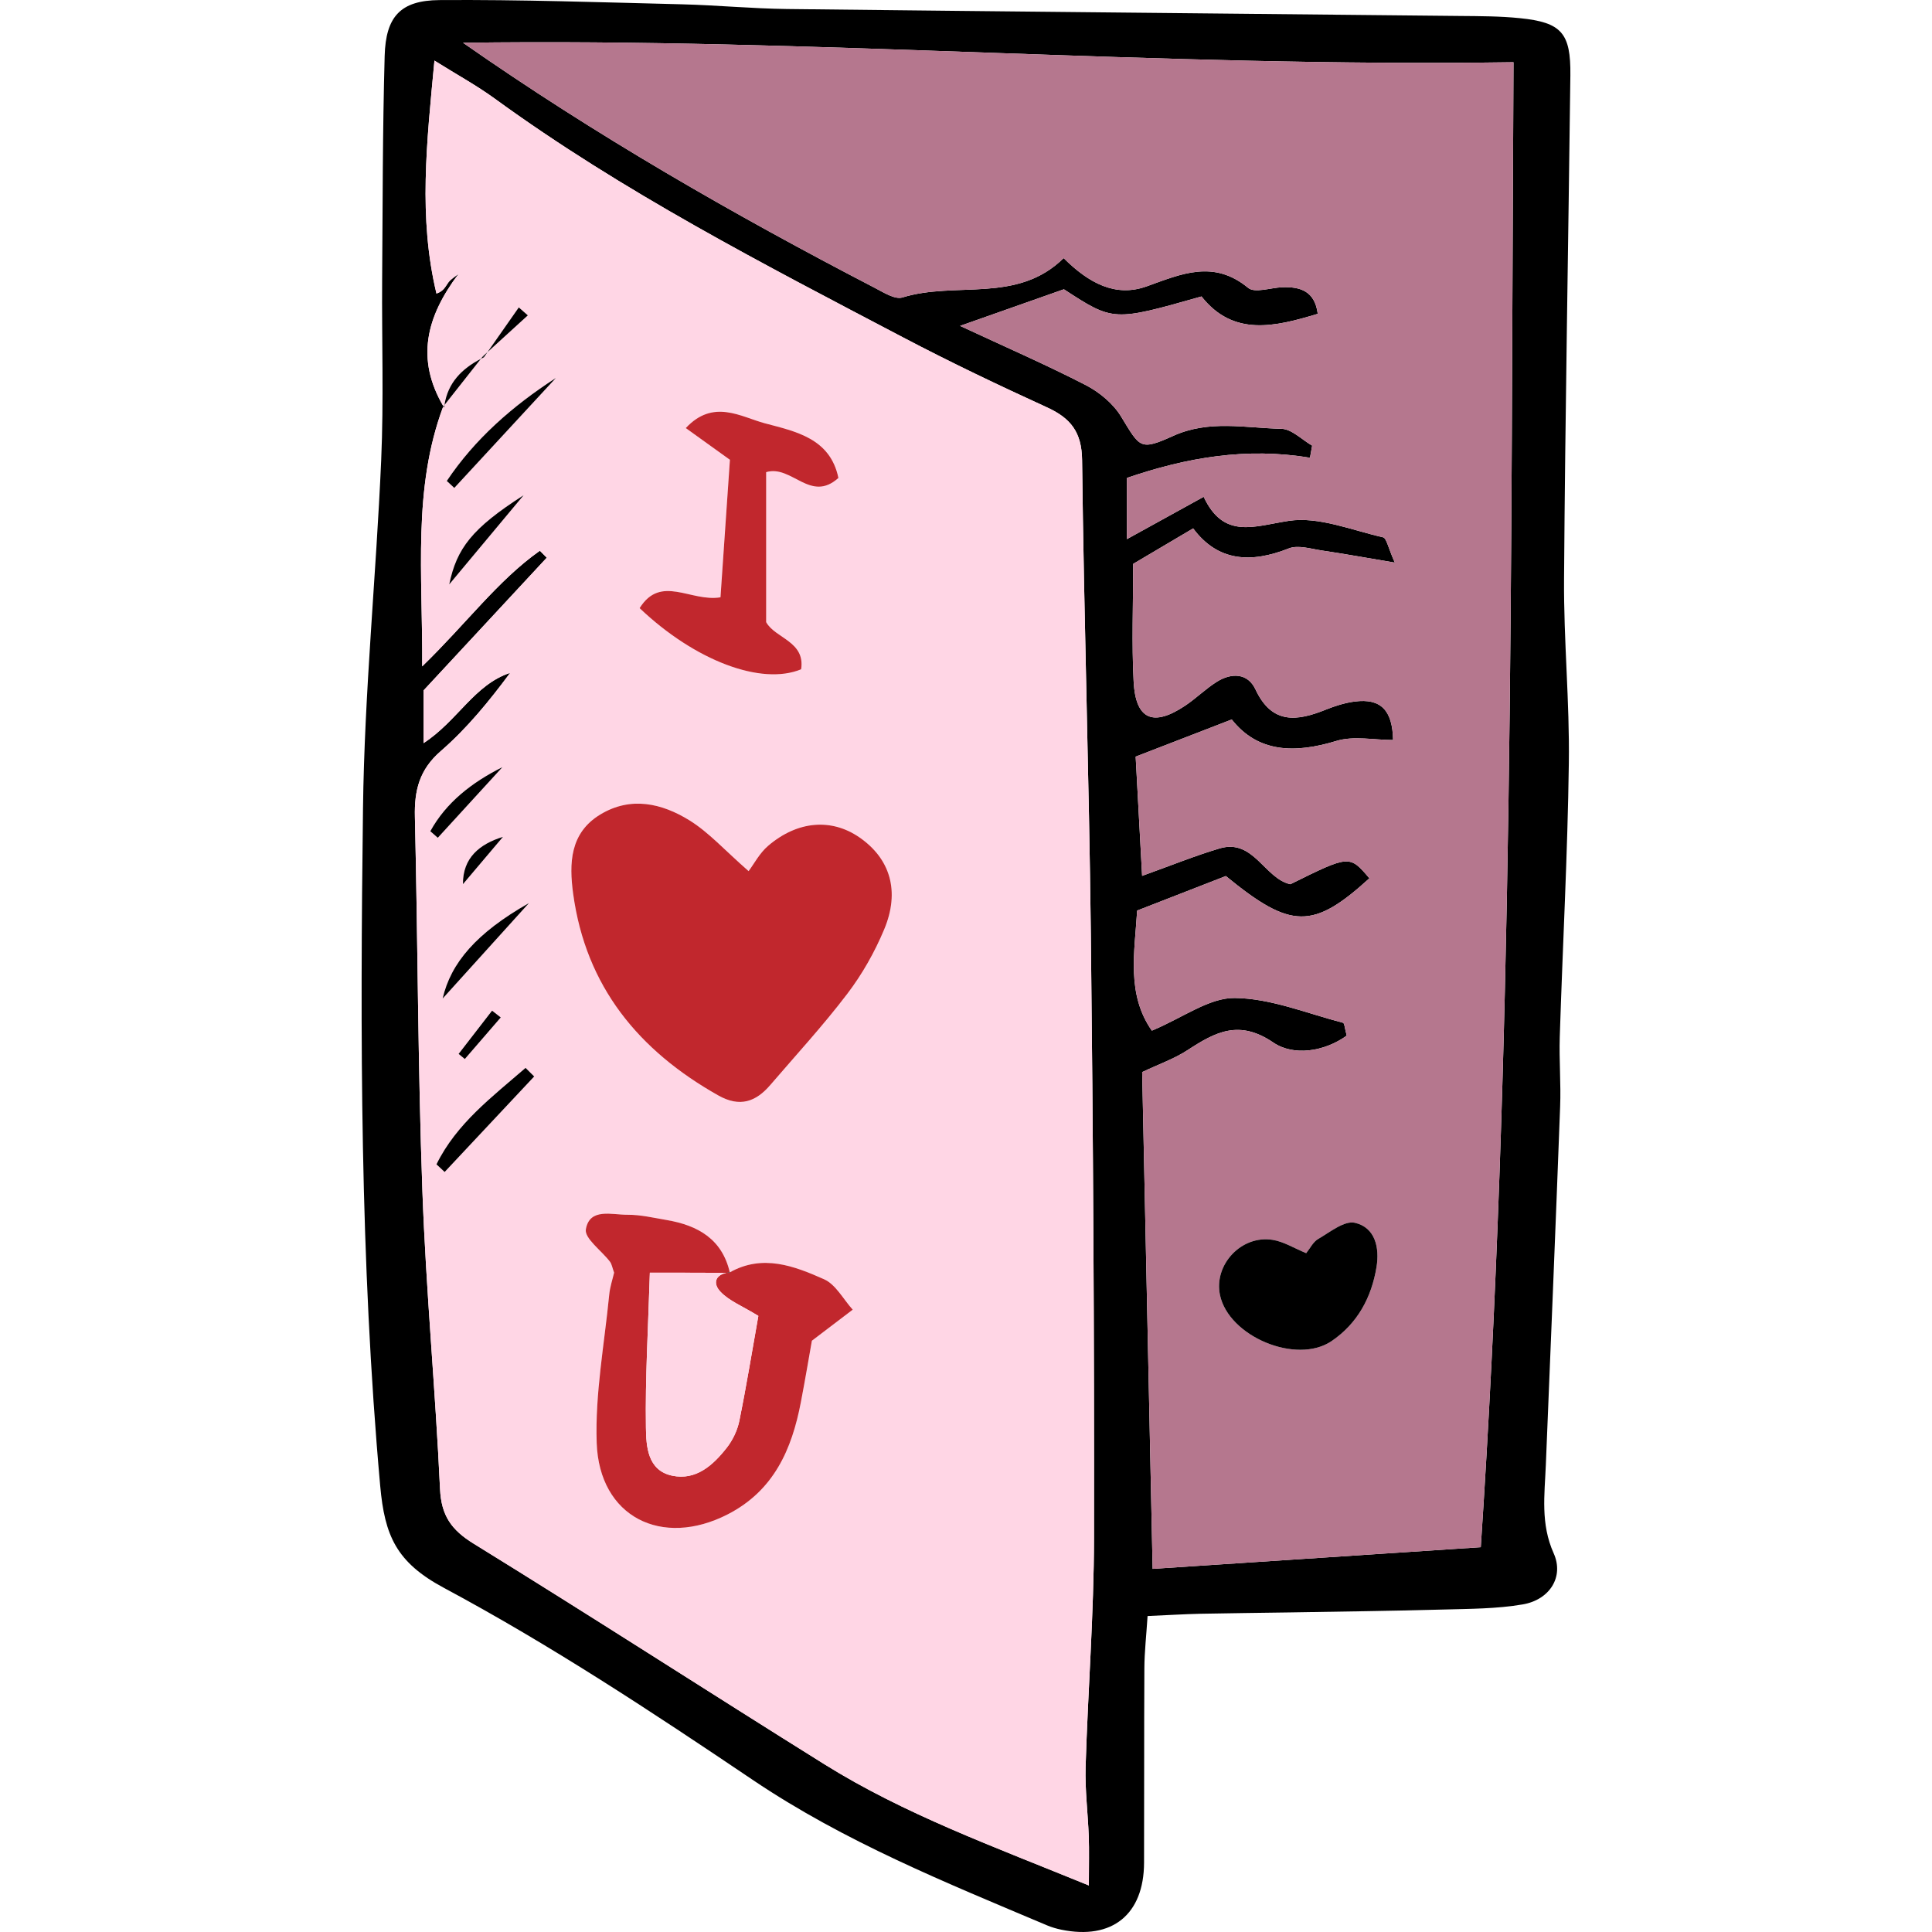 <?xml version="1.0" encoding="iso-8859-1"?>
<!-- Generator: Adobe Illustrator 18.0.0, SVG Export Plug-In . SVG Version: 6.00 Build 0)  -->
<!DOCTYPE svg PUBLIC "-//W3C//DTD SVG 1.1//EN" "http://www.w3.org/Graphics/SVG/1.1/DTD/svg11.dtd">
<svg version="1.1" id="Capa_1" xmlns="http://www.w3.org/2000/svg" xmlns:xlink="http://www.w3.org/1999/xlink" x="0px" y="0px"
	 viewBox="0 0 428.078 428.078" style="enable-background:new 0 0 428.078 428.078;" xml:space="preserve">
<g>
	<path d="M336.77,4.027c9.22,0.93,11.29,3.28,11.18,12.68c-0.45,37.19-1.14,74.38-1.4,111.57c-0.1,13.6,1.25,27.22,1.06,40.81
		c-0.27,20.23-1.37,40.45-2.01,60.68c-0.16,5.15,0.28,10.32,0.08,15.47c-0.99,26.48-2.09,52.95-3.17,79.42
		c-0.27,6.57-1.19,12.98,1.74,19.51c2.35,5.24-0.91,10.32-6.88,11.33c-5.73,0.98-11.64,0.97-17.48,1.13
		c-11.37,0.31-22.74,0.45-34.1,0.64c-6.63,0.11-13.26,0.16-19.89,0.3c-3.59,0.08-7.17,0.31-11.63,0.5
		c-0.28,4.37-0.69,7.95-0.71,11.53c-0.08,14.37-0.02,28.74-0.07,43.12c-0.03,11.48-7.07,17.17-18.33,14.85
		c-1.07-0.22-2.15-0.54-3.16-0.96c-22.37-9.46-44.84-18.49-65.21-32.23c-22.27-15.02-44.8-29.89-68.43-42.55
		c-10.55-5.65-13.13-11.56-14.12-22.61c-4.49-49.99-4.44-100.05-3.81-150.11c0.32-25.74,2.91-51.44,4.03-77.17
		c0.58-13.25,0.12-26.53,0.21-39.8c0.12-16.58,0.1-33.17,0.56-49.75c0.24-8.7,3.49-12.31,12.16-12.37
		c17.94-0.13,35.89,0.5,53.83,0.94c7.73,0.2,15.44,0.95,23.16,1.04c49.72,0.57,99.43,1.02,149.14,1.54
		C327.94,3.577,332.38,3.577,336.77,4.027z M328.1,342.817c7.29-109.29,6.63-218.46,7.25-329.03c-78.4,1.18-155.45-5.41-232.75-4.31
		c29.31,20.48,59.9,38.05,91.25,54.32c1.93,1,4.44,2.62,6.11,2.11c11.8-3.65,25.44,1.44,35.71-8.72c5.57,5.54,11.5,8.75,18.41,6.26
		c7.68-2.76,14.83-5.98,22.48,0.34c1.47,1.21,4.97-0.04,7.53-0.14c4.03-0.15,7.24,0.84,7.89,5.89c-9.51,2.87-18.69,5.11-25.76-3.85
		c-19.53,5.55-19.53,5.55-30.49-1.59c-7.93,2.8-14.86,5.24-23,8.11c9.95,4.64,19.02,8.58,27.8,13.1c3.04,1.56,6.1,4.09,7.86,6.97
		c4.23,6.94,4.16,7.64,11.59,4.29c7.95-3.59,15.95-1.73,23.91-1.56c2.31,0.04,4.57,2.42,6.85,3.73c-0.16,0.9-0.32,1.79-0.49,2.69
		c-14.01-2.36-27.37-0.06-40.56,4.47c0,3.9,0,8.14,0,13.56c5.92-3.26,10.91-6.02,17.01-9.38c4.45,9.51,11.2,6.49,18.85,5.33
		c6.64-1.01,13.95,2.07,20.89,3.64c0.78,0.18,1.12,2.29,2.61,5.61c-6.49-1.09-11.31-1.97-16.15-2.68c-2.44-0.36-5.27-1.28-7.34-0.46
		c-8.33,3.3-15.7,2.96-21.19-4.44c-5.28,3.13-9.66,5.71-13.29,7.86c0,9.14-0.34,17.61,0.1,26.03c0.43,8.48,4.3,10.15,11.42,5.39
		c2.44-1.63,4.56-3.76,7.04-5.31c3.24-2.02,6.83-1.94,8.54,1.71c3.65,7.82,9.22,7.05,15.63,4.46c2.04-0.82,4.21-1.5,6.37-1.78
		c5.78-0.74,8.36,1.93,8.49,8.53c-4.2,0-8.71-0.97-12.56,0.2c-9.27,2.83-17.39,2.6-23.19-4.75c-7.35,2.84-14.03,5.42-21.29,8.23
		c0.44,8.01,0.91,16.72,1.43,26.42c6.29-2.25,11.67-4.45,17.2-6.09c7.5-2.21,9.95,6.72,15.65,7.94c13.11-6.49,13.11-6.49,17.51-1.31
		c-12.5,11.37-17.36,11.34-31.81-0.5c-6.22,2.42-12.68,4.93-19.65,7.65c-0.57,9.27-2.39,18.55,3.26,26.61
		c6.95-2.92,12.68-7.3,18.36-7.24c8.02,0.08,16.01,3.43,23.99,5.49c0.34,0.09,0.39,1.29,0.83,2.85c-5.06,3.63-11.84,4.55-16.26,1.54
		c-7.6-5.18-12.86-2.33-18.97,1.65c-2.98,1.95-6.44,3.15-10.1,4.89c0.77,36.67,1.55,73.41,2.32,110.07
		C280.55,345.957,304.89,344.347,328.1,342.817z M242.4,340.737c0.07-44.61-0.19-89.23-0.7-133.84
		c-0.4-34.98-1.53-69.96-1.94-104.95c-0.07-6.2-2.52-9.29-7.78-11.69c-10.72-4.9-21.38-9.98-31.81-15.46
		c-30.98-16.27-62.12-32.26-90.54-52.94c-3.98-2.9-8.34-5.28-13.37-8.43c-1.72,18.28-3.59,34.74,0.45,51.62
		c1.65-0.56,2.01-1.64,2.66-2.5c0.58-0.75,1.48-1.26,2.24-1.87c-7.21,9.56-9.5,18.91-3.36,29.36c-0.02,0.02-0.04,0.05-0.06,0.07
		c-6.79,18.24-4.52,36.98-4.64,57.54c9.9-9.61,16.72-19.01,26.07-25.62c0.51,0.51,1.02,1.02,1.53,1.54
		c-8.94,9.63-17.87,19.25-27.3,29.41c0,2.84,0,6.72,0,11.68c7.54-4.91,11.24-12.96,19.19-15.57c-4.66,6.28-9.57,12.3-15.35,17.31
		c-4.77,4.12-5.9,8.72-5.76,14.59c0.65,27.61,0.66,55.25,1.66,82.85c0.79,22.05,2.89,44.05,3.91,66.1c0.28,5.9,2.52,9.06,7.47,12.11
		c26.02,16.04,51.7,32.64,77.64,48.83c17.82,11.13,37.48,18.23,58.65,26.89c0-4.67,0.09-7.77-0.02-10.85
		c-0.19-5.15-0.85-10.3-0.7-15.43C241.05,374.567,242.38,357.657,242.4,340.737z"/>
	<path style="fill:#B5778E;" d="M335.35,13.787c-0.62,110.57,0.04,219.74-7.25,329.03c-23.21,1.53-47.55,3.14-72.71,4.8
		c-0.77-36.66-1.55-73.4-2.32-110.07c3.66-1.74,7.12-2.94,10.1-4.89c6.11-3.98,11.37-6.83,18.97-1.65
		c4.42,3.01,11.2,2.09,16.26-1.54c-0.44-1.56-0.49-2.76-0.83-2.85c-7.98-2.06-15.97-5.41-23.99-5.49
		c-5.68-0.06-11.41,4.32-18.36,7.24c-5.65-8.06-3.83-17.34-3.26-26.61c6.97-2.72,13.43-5.23,19.65-7.65
		c14.45,11.84,19.31,11.87,31.81,0.5c-4.4-5.18-4.4-5.18-17.51,1.31c-5.7-1.22-8.15-10.15-15.65-7.94
		c-5.53,1.64-10.91,3.84-17.2,6.09c-0.52-9.7-0.99-18.41-1.43-26.42c7.26-2.81,13.94-5.39,21.29-8.23
		c5.8,7.35,13.92,7.58,23.19,4.75c3.85-1.17,8.36-0.2,12.56-0.2c-0.13-6.6-2.71-9.27-8.49-8.53c-2.16,0.28-4.33,0.96-6.37,1.78
		c-6.41,2.59-11.98,3.36-15.63-4.46c-1.71-3.65-5.3-3.73-8.54-1.71c-2.48,1.55-4.6,3.68-7.04,5.31c-7.12,4.76-10.99,3.09-11.42-5.39
		c-0.44-8.42-0.1-16.89-0.1-26.03c3.63-2.15,8.01-4.73,13.29-7.86c5.49,7.4,12.86,7.74,21.19,4.44c2.07-0.82,4.9,0.1,7.34,0.46
		c4.84,0.71,9.66,1.59,16.15,2.68c-1.49-3.32-1.83-5.43-2.61-5.61c-6.94-1.57-14.25-4.65-20.89-3.64
		c-7.65,1.16-14.4,4.18-18.85-5.33c-6.1,3.36-11.09,6.12-17.01,9.38c0-5.42,0-9.66,0-13.56c13.19-4.53,26.55-6.83,40.56-4.47
		c0.17-0.9,0.33-1.79,0.49-2.69c-2.28-1.31-4.54-3.69-6.85-3.73c-7.96-0.17-15.96-2.03-23.91,1.56c-7.43,3.35-7.36,2.65-11.59-4.29
		c-1.76-2.88-4.82-5.41-7.86-6.97c-8.78-4.52-17.85-8.46-27.8-13.1c8.14-2.87,15.07-5.31,23-8.11c10.96,7.14,10.96,7.14,30.49,1.59
		c7.07,8.96,16.25,6.72,25.76,3.85c-0.65-5.05-3.86-6.04-7.89-5.89c-2.56,0.1-6.06,1.35-7.53,0.14c-7.65-6.32-14.8-3.1-22.48-0.34
		c-6.91,2.49-12.84-0.72-18.41-6.26c-10.27,10.16-23.91,5.07-35.71,8.72c-1.67,0.51-4.18-1.11-6.11-2.11
		c-31.35-16.27-61.94-33.84-91.25-54.32C179.9,8.377,256.95,14.967,335.35,13.787z M305,280.727c0.7-4.28-0.3-8.76-4.79-9.79
		c-2.34-0.53-5.52,2.07-8.13,3.58c-1.13,0.65-1.8,2.09-2.66,3.15c-2.7-1.11-4.98-2.56-7.44-2.95c-6.92-1.11-13.06,5.49-11.67,12.2
		c1.91,9.2,16.94,15.51,24.72,10.24C300.79,293.247,303.89,287.487,305,280.727z"/>
	<path d="M300.21,270.937c4.49,1.03,5.49,5.51,4.79,9.79c-1.11,6.76-4.21,12.52-9.97,16.43c-7.78,5.27-22.81-1.04-24.72-10.24
		c-1.39-6.71,4.75-13.31,11.67-12.2c2.46,0.39,4.74,1.84,7.44,2.95c0.86-1.06,1.53-2.5,2.66-3.15
		C294.69,273.007,297.87,270.407,300.21,270.937z"/>
	<path style="fill:#FFD6E5;" d="M241.7,206.897c0.51,44.61,0.77,89.23,0.7,133.84c-0.02,16.92-1.35,33.83-1.86,50.75
		c-0.15,5.13,0.51,10.28,0.7,15.43c0.11,3.08,0.02,6.18,0.02,10.85c-21.17-8.66-40.83-15.76-58.65-26.89
		c-25.94-16.19-51.62-32.79-77.64-48.83c-4.95-3.05-7.19-6.21-7.47-12.11c-1.02-22.05-3.12-44.05-3.91-66.1
		c-1-27.6-1.01-55.24-1.66-82.85c-0.14-5.87,0.99-10.47,5.76-14.59c5.78-5.01,10.69-11.03,15.35-17.31
		c-7.95,2.61-11.65,10.66-19.19,15.57c0-4.96,0-8.84,0-11.68c9.43-10.16,18.36-19.78,27.3-29.41c-0.51-0.52-1.02-1.03-1.53-1.54
		c-9.35,6.61-16.17,16.01-26.07,25.62c0.12-20.56-2.15-39.3,4.64-57.54l0.21,0.19c0.02-0.19,0.05-0.38,0.08-0.56
		c2.69-3.41,5.38-6.82,8.07-10.23c0.22-0.11,0.44-0.22,0.66-0.33c0.27-0.39,0.54-0.77,0.81-1.16c2.97-2.71,5.96-5.43,8.93-8.14
		c-0.67-0.59-1.33-1.17-2-1.76c-2.31,3.3-4.62,6.6-6.93,9.9c-0.35,0.32-0.69,0.63-1.04,0.95c-0.14,0.18-0.28,0.36-0.43,0.54
		c-4.22,2.2-7.31,5.29-8.07,10.23c-0.08,0.1-0.16,0.2-0.23,0.3c-6.14-10.45-3.85-19.8,3.36-29.36c-0.76,0.61-1.66,1.12-2.24,1.87
		c-0.65,0.86-1.01,1.94-2.66,2.5c-4.04-16.88-2.17-33.34-0.45-51.62c5.03,3.15,9.39,5.53,13.37,8.43
		c28.42,20.68,59.56,36.67,90.54,52.94c10.43,5.48,21.09,10.56,31.81,15.46c5.26,2.4,7.71,5.49,7.78,11.69
		C240.17,136.937,241.3,171.917,241.7,206.897z M195.91,205.937c3.56-8.5,1.32-15.7-5.49-20.4c-6.17-4.26-13.68-3.71-20.21,1.86
		c-1.91,1.63-3.15,4.04-4.34,5.62c-5.32-4.65-8.81-8.59-13.09-11.24c-6.12-3.79-13.02-5.4-19.78-1.3c-6.74,4.09-6.92,10.81-6,17.58
		c2.81,20.54,14.5,34.71,32.15,44.66c4.81,2.71,8.35,1.41,11.57-2.36c5.73-6.68,11.71-13.17,17.02-20.16
		C191.04,215.867,193.81,210.967,195.91,205.937z M188.94,290.187c-2.09-2.31-3.75-5.58-6.35-6.74c-6.61-2.94-13.6-5.62-20.88-1.53
		h-0.01c-1.7-7.37-7.07-10.41-13.97-11.59c-2.89-0.49-5.81-1.19-8.71-1.17c-3.42,0.03-8.38-1.6-9.21,3.22
		c-0.35,2.01,3.48,4.73,5.34,7.18c0.41,0.54,0.51,1.32,0.92,2.43c-0.32,1.39-0.92,3.14-1.09,4.94c-1.07,10.92-3.14,21.89-2.77,32.77
		c0.56,16.39,14.41,23.36,29.07,15.82c10.19-5.25,14.17-14.37,16.17-24.83c1.02-5.31,1.91-10.65,2.44-13.62
		C184.18,293.807,186.56,291.997,188.94,290.187z M169.76,104.617c5.68-1.69,9.81,6.9,16.01,1.28c-1.82-8.83-9.57-10.31-16.31-12.11
		c-5.33-1.43-11.42-5.48-17.51,1.06c3.72,2.68,6.84,4.92,9.78,7.03c-0.73,10.59-1.42,20.68-2.09,30.47
		c-6.64,1.09-13.2-5.14-17.92,2.4c12.28,11.67,26.97,17.2,35.79,13.55c0.96-6.2-5.78-6.86-7.75-10.45
		C169.76,126.507,169.76,115.547,169.76,104.617z M100.66,108.107c7.5-8.12,15-16.23,22.5-24.35c-9.58,6.19-17.94,13.51-24.16,22.81
		C99.56,107.087,100.11,107.597,100.66,108.107z M98.52,259.677c6.62-7.05,13.23-14.11,19.84-21.16c-0.63-0.63-1.27-1.26-1.91-1.9
		c-7.38,6.4-15.3,12.32-19.74,21.37C97.31,258.547,97.92,259.117,98.52,259.677z M102.58,195.897c2.95-3.49,5.91-6.98,8.86-10.47
		C106.26,187.017,102.53,190.077,102.58,195.897z M97,185.627c4.77-5.21,9.54-10.43,14.31-15.64c-6.73,3.36-12.47,7.82-15.96,14.19
		C95.9,184.657,96.45,185.147,97,185.627z M102.99,234.647c2.65-3.07,5.31-6.14,7.96-9.21c-0.64-0.5-1.28-1-1.92-1.5
		c-2.47,3.19-4.94,6.39-7.41,9.58C102.08,233.897,102.53,234.267,102.99,234.647z M98.08,221.247c6.99-7.74,13.05-14.44,19.11-21.14
		C105.59,206.687,99.89,213.337,98.08,221.247z M116.01,109.737c-11.46,7.33-14.81,11.78-16.47,19.74
		C105.3,122.577,110.66,116.157,116.01,109.737z"/>
	<path style="fill:#C1272D;" d="M190.42,185.537c6.81,4.7,9.05,11.9,5.49,20.4c-2.1,5.03-4.87,9.93-8.17,14.26
		c-5.31,6.99-11.29,13.48-17.02,20.16c-3.22,3.77-6.76,5.07-11.57,2.36c-17.65-9.95-29.34-24.12-32.15-44.66
		c-0.92-6.77-0.74-13.49,6-17.58c6.76-4.1,13.66-2.49,19.78,1.3c4.28,2.65,7.77,6.59,13.09,11.24c1.19-1.58,2.43-3.99,4.34-5.62
		C176.74,181.827,184.25,181.277,190.42,185.537z"/>
	<path style="fill:#C1272D;" d="M182.59,283.447c2.6,1.16,4.26,4.43,6.35,6.74c-2.38,1.81-4.76,3.62-9.05,6.88
		c-0.53,2.97-1.42,8.31-2.44,13.62c-2,10.46-5.98,19.58-16.17,24.83c-14.66,7.54-28.51,0.57-29.07-15.82
		c-0.37-10.88,1.7-21.85,2.77-32.77c0.17-1.8,0.77-3.55,1.09-4.94c-0.41-1.11-0.51-1.89-0.92-2.43c-1.86-2.45-5.69-5.17-5.34-7.18
		c0.83-4.82,5.79-3.19,9.21-3.22c2.9-0.02,5.82,0.68,8.71,1.17c6.9,1.18,12.27,4.22,13.97,11.59c-0.26,0.03-0.51,0.06-0.73,0.11
		c-5.33-0.03-10.69-0.03-16.98-0.03c-0.38,12.41-1.04,23.36-0.87,34.31c0.06,4.09,0.32,9.51,5.81,10.66
		c5.28,1.12,9.07-2.32,12.1-6.19c1.32-1.68,2.35-3.84,2.78-5.93c1.59-7.83,2.87-15.71,4.22-23.28c-3.58-2.2-6.45-3.31-8.37-5.33
		c-1.74-1.82-1.22-3.69,1.31-4.21c0.25,0,0.51,0,0.76,0c-0.01-0.04-0.02-0.07-0.03-0.11h0.01
		C168.99,277.827,175.98,280.507,182.59,283.447z"/>
	<path style="fill:#C1272D;" d="M185.77,105.897c-6.2,5.62-10.33-2.97-16.01-1.28c0,10.93,0,21.89,0,33.23
		c1.97,3.59,8.71,4.25,7.75,10.45c-8.82,3.65-23.51-1.88-35.79-13.55c4.72-7.54,11.28-1.31,17.92-2.4
		c0.67-9.79,1.36-19.88,2.09-30.47c-2.94-2.11-6.06-4.35-9.78-7.03c6.09-6.54,12.18-2.49,17.51-1.06
		C176.2,95.587,183.95,97.067,185.77,105.897z"/>
	<path style="fill:#FFD6E5;" d="M168.03,291.567c-1.35,7.57-2.63,15.45-4.22,23.28c-0.43,2.09-1.46,4.25-2.78,5.93
		c-3.03,3.87-6.82,7.31-12.1,6.19c-5.49-1.15-5.75-6.57-5.81-10.66c-0.17-10.95,0.49-21.9,0.87-34.31c6.29,0,11.65,0,16.98,0.03
		c-2.53,0.52-3.05,2.39-1.31,4.21C161.58,288.257,164.45,289.367,168.03,291.567z"/>
	<path d="M161.7,281.917c0.01,0.04,0.02,0.07,0.03,0.11c-0.25,0-0.51,0-0.76,0C161.19,281.977,161.44,281.947,161.7,281.917z"/>
	<path d="M123.16,83.757c-7.5,8.12-15,16.23-22.5,24.35c-0.55-0.51-1.1-1.02-1.66-1.54C105.22,97.267,113.58,89.947,123.16,83.757z"
		/>
	<path d="M118.36,238.517c-6.61,7.05-13.22,14.11-19.84,21.16c-0.6-0.56-1.21-1.13-1.81-1.69c4.44-9.05,12.36-14.97,19.74-21.37
		C117.09,237.257,117.73,237.887,118.36,238.517z"/>
	<path d="M116.95,69.877c-2.97,2.71-5.96,5.43-8.93,8.14c2.31-3.3,4.62-6.6,6.93-9.9C115.62,68.707,116.28,69.287,116.95,69.877z"/>
	<path d="M111.44,185.427c-2.95,3.49-5.91,6.98-8.86,10.47C102.53,190.077,106.26,187.017,111.44,185.427z"/>
	<path d="M111.31,169.987c-4.77,5.21-9.54,10.43-14.31,15.64c-0.55-0.48-1.1-0.97-1.65-1.45
		C98.84,177.807,104.58,173.347,111.31,169.987z"/>
	<path d="M110.95,225.437c-2.65,3.07-5.31,6.14-7.96,9.21c-0.46-0.38-0.91-0.75-1.37-1.13c2.47-3.19,4.94-6.39,7.41-9.58
		C109.67,224.437,110.31,224.937,110.95,225.437z"/>
	<path d="M117.19,200.107c-6.06,6.7-12.12,13.4-19.11,21.14C99.89,213.337,105.59,206.687,117.19,200.107z"/>
	<path d="M108.02,78.017c-0.27,0.39-0.54,0.77-0.81,1.16l-0.23-0.21C107.33,78.647,107.67,78.337,108.02,78.017z"/>
	<path d="M107.21,79.177c-0.22,0.11-0.44,0.22-0.66,0.33c0.15-0.18,0.29-0.36,0.43-0.54L107.21,79.177z"/>
	<path d="M106.55,79.507c-2.69,3.41-5.38,6.82-8.07,10.23C99.24,84.797,102.33,81.707,106.55,79.507z"/>
	<path d="M99.54,129.477c1.66-7.96,5.01-12.41,16.47-19.74C110.66,116.157,105.3,122.577,99.54,129.477z"/>
	<path d="M98.48,89.737c-0.03,0.18-0.06,0.37-0.08,0.56c-0.05-0.09-0.1-0.17-0.15-0.26C98.32,89.937,98.4,89.837,98.48,89.737z"/>
	<path d="M98.25,90.037c0.05,0.09,0.1,0.17,0.15,0.26l-0.21-0.19C98.21,90.087,98.23,90.057,98.25,90.037z"/>
</g>
<g>
</g>
<g>
</g>
<g>
</g>
<g>
</g>
<g>
</g>
<g>
</g>
<g>
</g>
<g>
</g>
<g>
</g>
<g>
</g>
<g>
</g>
<g>
</g>
<g>
</g>
<g>
</g>
<g>
</g>
</svg>
